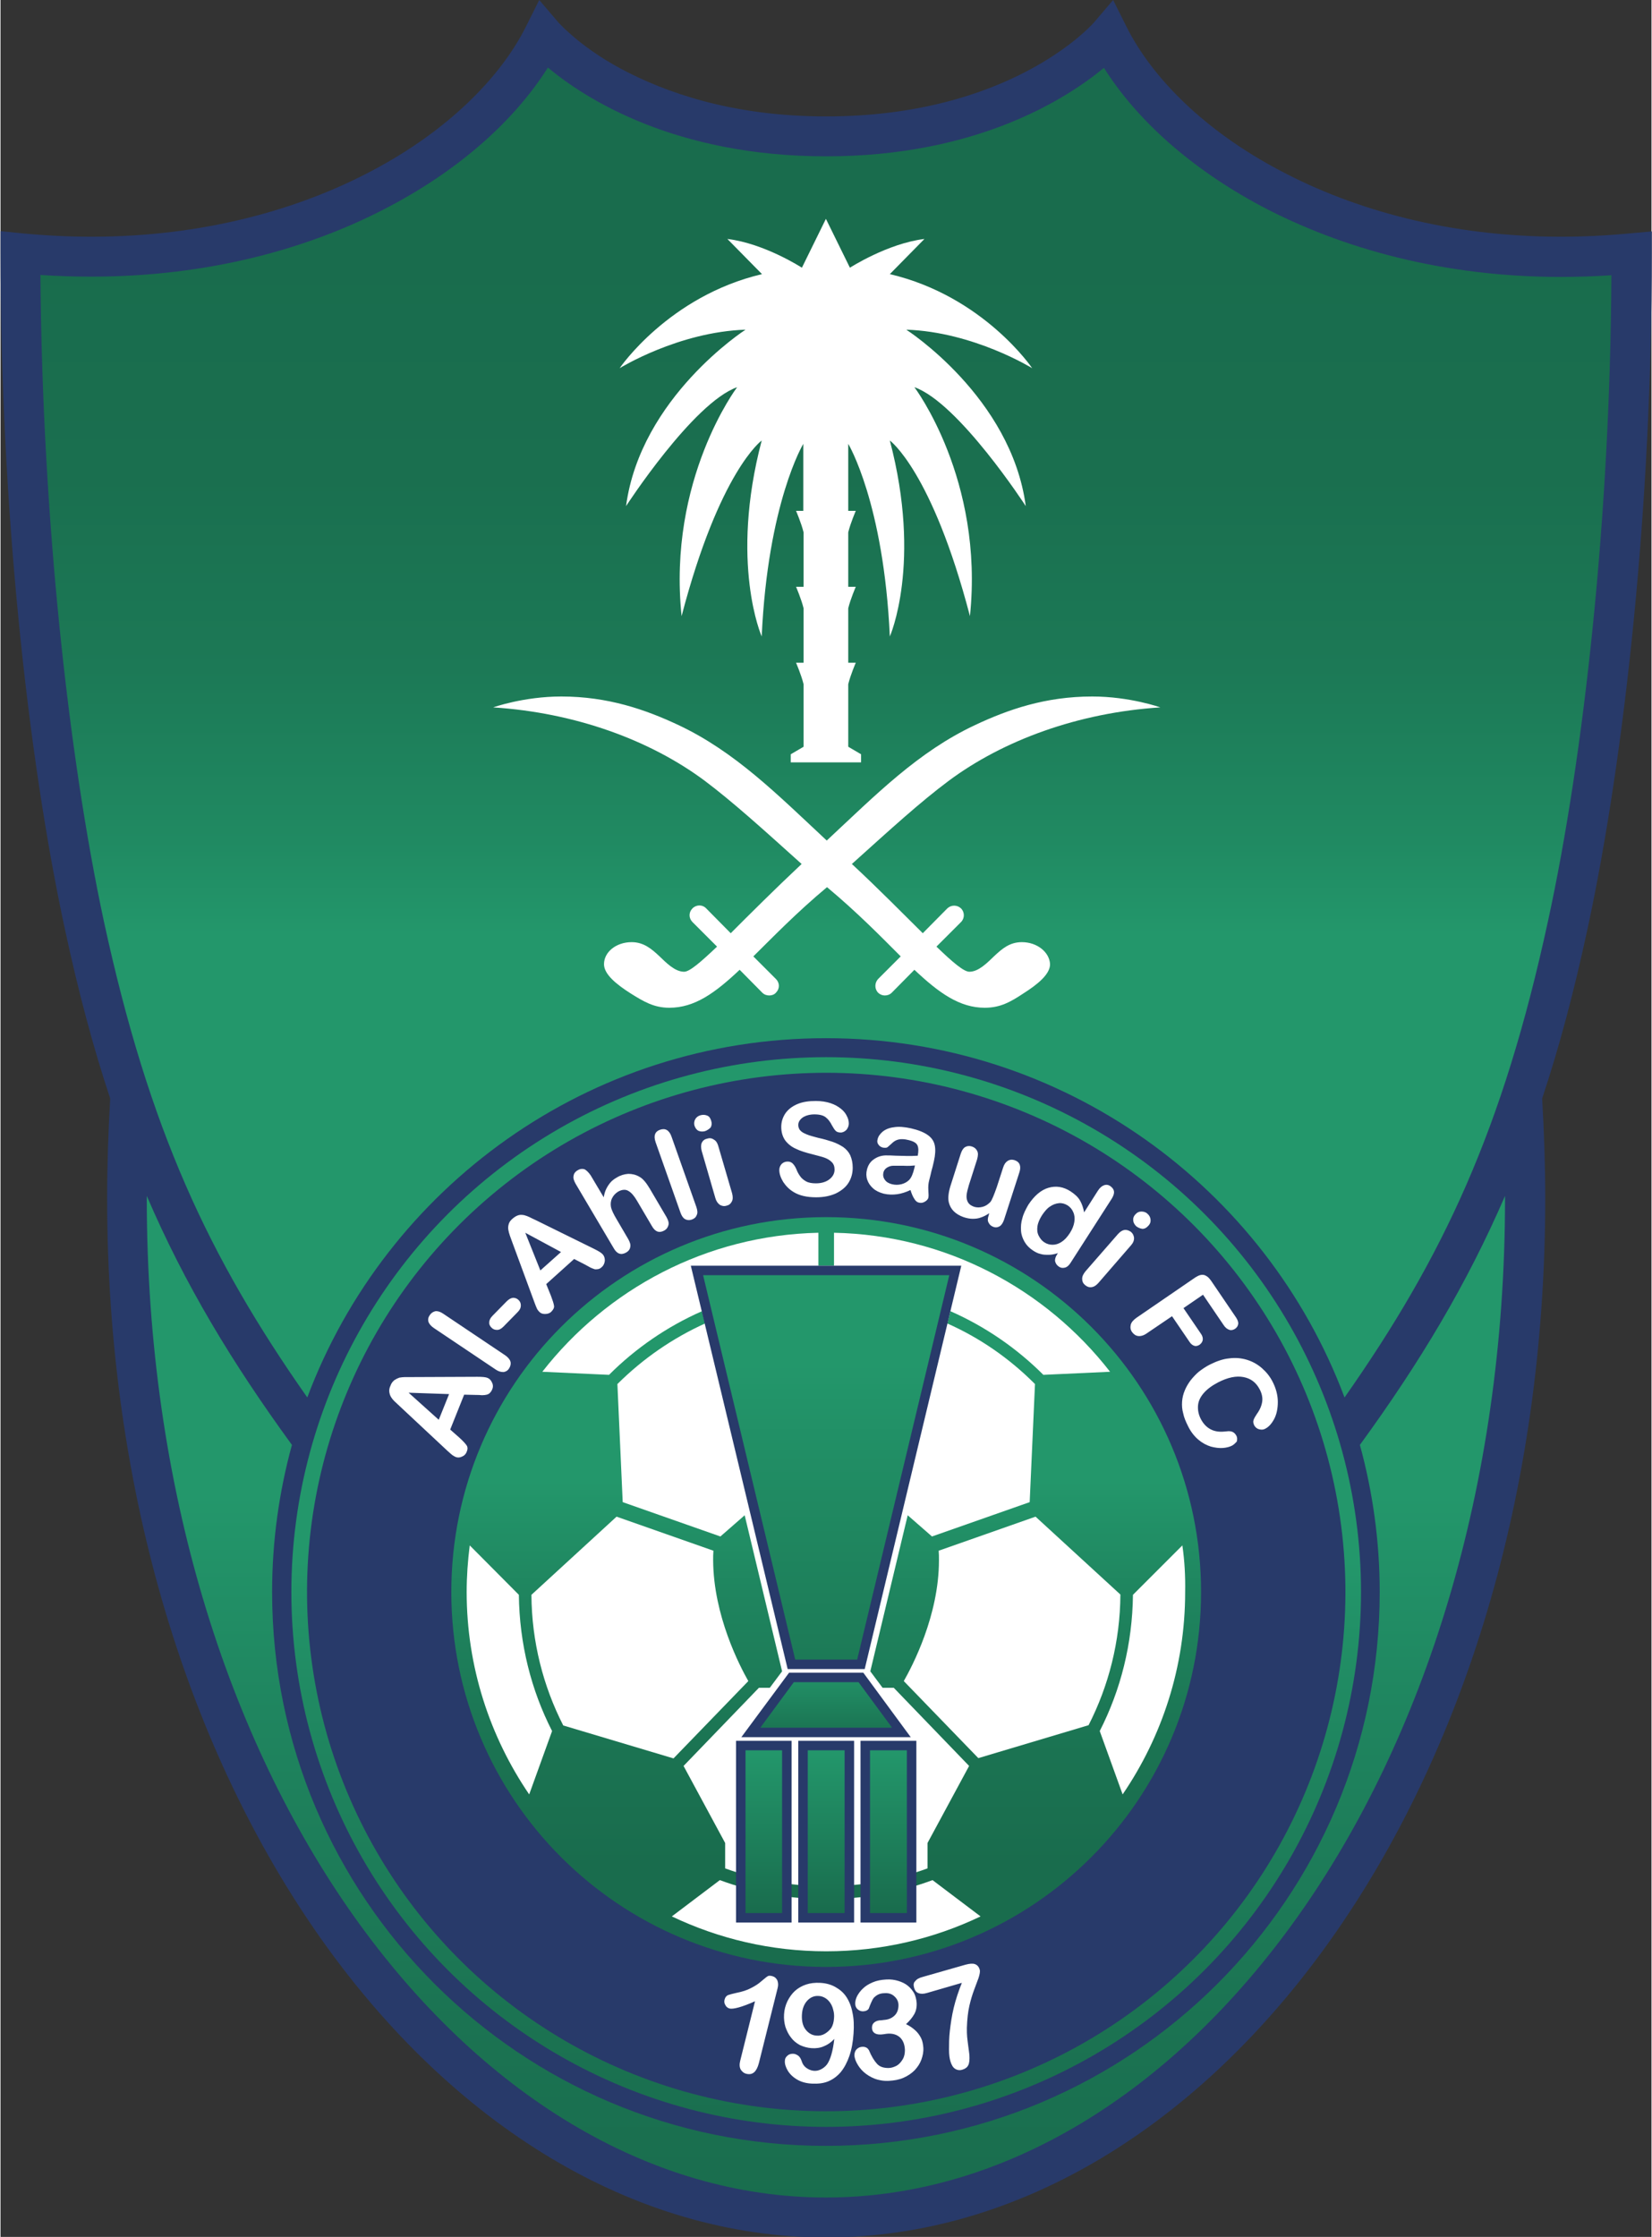 <svg height="367.961" viewBox="0 0 291 394.247" width="271.768" xmlns="http://www.w3.org/2000/svg" xmlns:xlink="http://www.w3.org/1999/xlink"><rect x="0" y="0" width="291" height="394.247" fill="#333333" stroke="none"/><linearGradient id="a"><stop offset=".139" stop-color="#196c4d"/><stop offset=".287" stop-color="#1b7352"/><stop offset=".499" stop-color="#1f855f"/><stop offset=".648" stop-color="#23976b"/></linearGradient><linearGradient id="c" gradientUnits="userSpaceOnUse" x1="295.769" x2="295.769" xlink:href="#a" y1="872.811" y2="352.567"/><linearGradient id="d" gradientUnits="userSpaceOnUse" x1="295.775" x2="295.775" y1="21.224" y2="504.919"><stop offset=".139" stop-color="#196c4d"/><stop offset=".31" stop-color="#1a6f4f"/><stop offset=".451" stop-color="#1c7956"/><stop offset=".579" stop-color="#208a62"/><stop offset=".648" stop-color="#23976b"/></linearGradient><linearGradient id="e" gradientUnits="userSpaceOnUse" x1="295.772" x2="295.772" xlink:href="#a" y1="850.052" y2="400.413"/><linearGradient id="f" gradientUnits="userSpaceOnUse" x1="295.772" x2="295.772" xlink:href="#a" y1="704.643" y2="435.974"/><linearGradient id="b"><stop offset="0" stop-color="#196c4d"/><stop offset="1" stop-color="#23976b"/></linearGradient><linearGradient id="g" gradientUnits="userSpaceOnUse" x1="273.449" x2="273.449" xlink:href="#b" y1="685.28" y2="626.952"/><linearGradient id="h" gradientUnits="userSpaceOnUse" x1="295.775" x2="295.775" xlink:href="#b" y1="685.28" y2="626.952"/><linearGradient id="i" gradientUnits="userSpaceOnUse" x1="295.772" x2="295.772" xlink:href="#b" y1="645.652" y2="488.116"/><linearGradient id="j" gradientUnits="userSpaceOnUse" x1="295.772" x2="295.772" xlink:href="#b" y1="624.948" y2="596.813"/><linearGradient id="k" gradientUnits="userSpaceOnUse" x1="318.098" x2="318.098" xlink:href="#b" y1="685.28" y2="626.952"/><g transform="scale(.492)"><path d="m494.1 570.3c0 109.5-88.8 198.4-198.4 198.4s-198.4-88.8-198.4-198.4 88.8-198.4 198.4-198.4 198.4 88.9 198.4 198.4z" fill="#283a6a"/><path d="m583.7 83.6c-8.4.8-16.7 1.2-24.7 1.2-39.6 0-73.9-9.5-100.6-23.7-26.8-14.1-45.8-33.1-55-51.5l-4.8-9.6-7 8.2c-1.1 1.2-30.2 33.5-95.8 33.5-33.9 0-57.9-8.7-73.6-17.1-7.8-4.2-13.5-8.5-17.1-11.6-1.8-1.6-3.2-2.8-4-3.7-.4-.4-.7-.7-.9-.9-.1-.1-.2-.2-.2-.2l-7-8.2-4.8 9.6c-9.2 18.4-28.3 37.4-55 51.5-26.7 14.2-61.1 23.7-100.6 23.7-8 0-16.3-.4-24.7-1.2l-7.9-.8v7.9c0 89.4 9.5 179.4 23.1 242.3 4.8 22.3 10.1 42.2 16.2 60.5-.7 12.1-1.1 24-1.1 35.8 0 106.6 29.9 199.2 76.9 265.6 47 66.3 111.6 106.6 180.7 106.6s133.7-40.3 180.7-106.6c47.1-66.4 76.9-159 76.9-265.6 0-11.8-.4-23.7-1.1-35.8 6.1-18.3 11.4-38.2 16.2-60.5 13.6-62.9 23.1-152.9 23.1-242.2v-7.9z" fill="#283a6a"/><path d="m539 429.3c0 103.9-29.2 193.8-74.3 257.3-45.2 63.6-105.8 100.6-169 100.6s-123.8-37-169-100.6c-45.1-63.6-74.3-153.4-74.3-257.3 0-.3 0-.6 0-.9 13.7 31.9 30.6 59.8 52 89.2-4.6 16.8-7.1 34.4-7.1 52.7 0 109.5 88.8 198.4 198.4 198.4s198.4-88.8 198.4-198.4c0-18.2-2.5-35.9-7.1-52.7 21.4-29.4 38.2-57.3 52-89.2z" fill="url(#c)"/><path d="m554.4 329.9c-16.2 74.9-37.6 120.4-72.9 170.7-28.2-75.2-100.7-128.7-185.8-128.7-85 0-157.6 53.5-185.8 128.7-35.3-50.3-56.7-95.9-72.9-170.7-12.8-59.7-22.1-145.6-22.7-231.4 6.2.4 12.2.6 18.2.6 41.9 0 78.5-10 107.3-25.4 25.2-13.4 44.5-30.8 56.3-49.5 13.4 11.2 45.6 31.8 99.7 31.8s86.2-20.7 99.5-31.7c11.8 18.7 31.2 36.1 56.3 49.5 28.9 15.3 65.5 25.4 107.3 25.4 6 0 12-.2 18.2-.6-.4 85.7-9.7 171.6-22.7 231.3z" fill="url(#d)"/><circle cx="295.8" cy="570.3" fill="url(#e)" r="191.6"/><circle cx="295.8" cy="570.3" fill="#283a6a" r="186" transform="rotate(-9.213 295.79 570.227)"/><path d="m295.8 436c-74.2 0-134.3 60.1-134.3 134.3s60.1 134.3 134.3 134.3 134.3-60.1 134.3-134.3-60.1-134.3-134.3-134.3z" fill="url(#f)"/><path d="M267.9 602.2c-3-5.3-12.5-23.4-12.6-43.3 0-1.1 0-2.2.1-3.4l-34.7-12.2-30.5 28c.1 16.8 4.2 32.7 11.4 46.8l39.5 11.8zM370.8 543.3l-34.7 12.2c.1 1.1.1 2.3.1 3.4 0 19.9-9.6 38-12.6 43.3l26.7 27.6 39.5-11.8c7.2-14.1 11.3-30 11.4-46.8z" fill="#fff"/><path d="m251.3 469.7 1.1 4.4c-11.7 5.3-22.2 12.6-31.2 21.5-.1.1-.1.1-.2.2l1.9 42.3 35 12.3 8.7-7.6 13.4 55.9-4.4 5.9h-3.9l-27 28 14.9 27.6v9.1c11.3 4.1 23.5 6.4 36.3 6.4 12.7 0 25-2.3 36.2-6.4v-9.1l14.9-27.6-27-28h-4l-4.4-5.9.1-.4 13.3-55.5 8.7 7.6 35-12.3 1.9-42.3c-.1-.1-.1-.1-.2-.2-9-9-19.5-16.3-31.2-21.5l1.1-4.4c12.5 5.5 23.8 13.3 33.3 22.8l23.9-1.1c-23-29.6-58.7-49-98.9-49.8v11.8h-5.6v-11.8c-40.2.9-75.8 20.2-98.9 49.8l23.9 1.1c9.5-9.5 20.8-17.3 33.3-22.8zM168.1 553.6c-.7 5.5-1.1 11.1-1.1 16.7 0 26.8 8.3 51.8 22.4 72.5l8.2-22.7c-7.5-14.7-11.7-31.2-11.9-48.8z" fill="#fff"/><path d="M295.8 680.3c-13.4 0-26.2-2.4-38.1-6.8l-17.2 13c16.8 8 35.5 12.5 55.3 12.5s38.6-4.5 55.3-12.5l-17.2-13c-11.9 4.4-24.7 6.8-38.1 6.8zM423.4 553.6l-17.7 17.7c-.2 17.6-4.4 34.1-11.9 48.8l8.2 22.7c14.1-20.7 22.4-45.6 22.4-72.5.1-5.7-.2-11.2-1-16.7z" fill="#fff"/><path d="m263.5 688.7v-65.1h19.9v63.4 1.7z" fill="#283a6a"/><path d="m266.9 685.3h13.1v-58.3h-13.1z" fill="url(#g)"/><path d="m285.8 688.7v-65.1h20v63.4 1.7z" fill="#283a6a"/><path d="m289.2 685.3h13.2v-58.3h-13.2z" fill="url(#h)"/><path d="m342 453.4h-94.7l34.7 144.5h27.6l34.6-144.5z" fill="#283a6a"/><path d="m284.7 594.5h22.2l33-137.7h-88.2z" fill="url(#i)"/><path d="m324.1 619.6-15-20.4h-26.6l-17.1 23.1h60.7z" fill="#283a6a"/><path d="m272.2 618.9h47.2l-12-16.3h-23.2z" fill="url(#j)"/><path d="m309.8 688.7h-1.7v-65.1h20v65.1z" fill="#283a6a"/><path d="m324.7 685.3v-58.3h-13.2v58.3z" fill="url(#k)"/><g fill="#fff"><path d="m367.3 181.3c-5.2-39.1-42.8-63.2-42.8-63.2 24.1.8 45.1 13.8 45.1 13.8s-17.4-25.8-51-33.7l12.4-12.6c-13.2 1.6-26.7 10.3-26.7 10.3l-8.6-17.5-8.6 17.5s-13.4-8.7-26.7-10.3l12.4 12.6c-33.5 7.9-51 33.7-51 33.7s21-13 45.1-13.8c0 0-37.6 24.2-42.8 63.2 0 0 24-37 39.8-42.6 0 0-25 33-19.9 82 13.6-52 28.7-62.9 28.7-62.9-11.6 44 0 70.2 0 70.2 2.2-48 14.9-69 14.9-69v24h-2.6s1.9 4.4 2.7 7.7v19.5h-2.7s1.9 4.4 2.7 7.7v19.5h-2.7s1.9 4.4 2.7 7.7v22.4l-4.6 2.7v2.9h25.2v-2.9l-4.6-2.7v-22.4c.8-3.3 2.7-7.7 2.7-7.7h-2.7v-19.5c.8-3.3 2.7-7.7 2.7-7.7h-2.7v-19.5c.8-3.3 2.7-7.7 2.7-7.7h-2.7v-24s12.7 21 14.9 69c0 0 11.6-26.2 0-70.2 0 0 15.1 10.9 28.7 62.9 5.1-49-19.9-82-19.9-82 15.9 5.6 39.9 42.6 39.9 42.6z"/><path d="M365.9 337.5c-4.4 0-7.1 2.4-9.8 4.9-2.6 2.5-5.7 5.7-9 5.7-2 0-6-3.4-11.8-9l8.8-8.8c1.4-1.4 1.3-3.6 0-4.9-1.4-1.3-3.5-1.3-4.9 0l-8.8 8.9c-6.9-6.8-15.5-15.6-25.4-24.8 14-12.6 24.5-22.2 34.7-29.8 19.5-14.5 46.3-24.4 75.8-26.3 0 0-10.9-3.9-24.4-3.9-16.8 0-30.2 4.7-41.9 10.2-20.5 9.6-35.5 24.9-53.2 41.4-17.7-16.5-32.8-31.8-53.2-41.4-11.7-5.5-25.2-10.2-41.9-10.2-13.5 0-24.4 3.9-24.4 3.9 29.4 1.9 56.2 11.7 75.8 26.3 10.1 7.6 20.7 17.2 34.7 29.8-9.9 9.3-18.6 18-25.4 24.8l-8.8-8.9c-1.3-1.4-3.5-1.4-4.9 0s-1.4 3.5 0 4.9l8.8 8.8c-5.8 5.5-9.8 9-11.8 9-3.3 0-6.4-3.2-9-5.7-2.7-2.5-5.5-4.9-9.8-4.9-5.5 0-9.9 3.5-9.9 7.9 0 3.6 4.4 7.2 9.6 10.5 4.5 2.8 8.2 5.1 13.8 5.1 9.1 0 16.4-5.3 25.2-13.6l8.1 8.2c.7.7 1.6 1 2.5 1s1.8-.3 2.4-1c1.4-1.4 1.4-3.5 0-4.9l-8.1-8.1c7.2-7.1 15.5-15.7 26.4-24.8 10.9 9.1 19.3 17.7 26.4 24.8l-8.1 8.1c-1.3 1.4-1.3 3.6 0 4.9.7.7 1.6 1 2.4 1 .9 0 1.8-.3 2.5-1l8.1-8.2c8.8 8.3 16.2 13.6 25.2 13.6 5.7 0 9.4-2.2 13.8-5.1 5.2-3.3 9.6-6.9 9.6-10.5-.2-4.3-4.6-7.9-10.1-7.9zM170.5 499.7l-4.4-.1-5 12.5 3.4 3c1.3 1.2 2.1 2.1 2.5 2.7s.4 1.4 0 2.3c-.3.8-.9 1.4-1.7 1.7-.8.4-1.6.4-2.3.1-.4-.2-.8-.4-1.2-.7s-.9-.8-1.6-1.4l-16.9-15.8c-.5-.5-1.1-1-1.7-1.6-.7-.6-1.2-1.2-1.6-1.8s-.6-1.2-.7-1.9 0-1.5.4-2.3c.3-.9.8-1.5 1.4-2 .6-.4 1.2-.7 1.8-.9.7-.1 1.3-.2 2-.2h2.8l23.1-.1c1.8 0 3 .1 3.7.4s1.2.8 1.6 1.7c.4.8.4 1.7 0 2.5-.2.5-.5.9-.8 1.2s-.7.5-1.1.6-1 .2-1.7.2c-.8-.1-1.5-.1-2-.1zm-13.5 8.9 3.7-9.2-14.5-.5zM209.4 453l-3.9-2-10 9 1.7 4.2c.6 1.6 1 2.8 1.1 3.6.1.7-.3 1.4-1 2.1-.6.6-1.4.8-2.3.8s-1.6-.3-2.1-.9c-.3-.3-.6-.7-.8-1.2s-.5-1.1-.8-2l-8-21.7c-.2-.6-.5-1.4-.8-2.2-.3-.9-.5-1.6-.6-2.3s0-1.4.2-2c.2-.7.7-1.3 1.4-1.9s1.4-1 2.1-1.2 1.4-.1 2 0c.7.2 1.3.4 1.9.7s1.4.7 2.5 1.2l20.7 10.2c1.6.8 2.6 1.4 3.1 2s.7 1.3.7 2.2c-.1.9-.4 1.7-1.1 2.3-.4.4-.8.6-1.2.7s-.8.1-1.2.1c-.4-.1-.9-.3-1.6-.6-.9-.5-1.5-.8-2-1.1zm-16 2.1 7.4-6.6-12.8-6.9zM177.4 490.6l-22.2-14.9c-1-.7-1.6-1.4-1.9-2.2-.2-.8-.1-1.6.5-2.4.5-.8 1.2-1.2 2-1.4.8-.1 1.8.2 2.8.9l22.2 14.9c1 .7 1.7 1.5 1.9 2.3s0 1.6-.5 2.4-1.2 1.2-2 1.3c-.9 0-1.8-.2-2.8-.9zM243.6 434.4l-8.9-25.2c-.4-1.2-.5-2.1-.2-2.9s.9-1.3 1.8-1.6 1.7-.3 2.4.1 1.3 1.2 1.7 2.4l8.9 25.2c.4 1.2.5 2.2.1 2.9-.3.8-.9 1.3-1.8 1.6s-1.7.2-2.4-.2-1.2-1.2-1.6-2.3zM185.2 470.1l-5 5.1c-.8.8-1.5 1.2-2.3 1.2s-1.4-.2-2-.8-.9-1.2-.8-2c0-.7.4-1.5 1.2-2.3l5-5.1c.8-.8 1.5-1.2 2.3-1.3.7 0 1.4.2 2 .8s.8 1.2.8 1.9c0 1-.4 1.7-1.2 2.5zM211.4 421l4.7 7.9c.2-1.2.5-2.2.9-3s.9-1.6 1.5-2.3 1.4-1.3 2.3-1.8c1.3-.8 2.7-1.2 4.1-1.3 1.4 0 2.7.3 3.9 1 .8.4 1.4 1 2 1.7s1.2 1.6 1.8 2.6l6 10.2c.6 1.1.9 2 .7 2.8s-.6 1.5-1.5 2c-1.8 1-3.3.5-4.5-1.7l-5.3-9c-1-1.7-2-2.9-3.1-3.5-1-.6-2.3-.5-3.7.3-.9.6-1.6 1.3-2.1 2.3s-.6 2.1-.4 3.2c.2 1 .9 2.5 2.1 4.5l4.1 7c.6 1.1.9 2 .7 2.8-.1.8-.6 1.5-1.5 2-1.8 1-3.3.5-4.5-1.7l-13.6-23c-.6-1.1-.9-2-.7-2.8.1-.8.6-1.5 1.5-2 .8-.5 1.7-.6 2.5-.3.7.4 1.4 1.1 2.1 2.1zM252.4 405.2c-.8.2-1.6.2-2.3-.1s-1.2-1-1.5-1.9c-.2-.8-.1-1.6.3-2.3s1.1-1.2 1.9-1.4 1.5-.2 2.3.1 1.2.9 1.5 1.9c.3.9.2 1.7-.2 2.4-.6.6-1.2 1-2 1.3zm4.7 5.2 5 17.1c.3 1.2.3 2.2-.1 2.9-.4.8-1 1.3-1.9 1.5-.9.3-1.7.1-2.4-.3-.7-.5-1.3-1.3-1.6-2.4l-4.9-16.9c-.3-1.2-.3-2.1 0-2.9.4-.8 1-1.3 1.9-1.5.9-.3 1.7-.2 2.4.3.8.4 1.3 1.2 1.6 2.2zM405 446.1l-11.7 13.5c-.8.9-1.6 1.4-2.5 1.5s-1.6-.2-2.3-.8-1-1.3-1-2.2.4-1.7 1.2-2.7l11.6-13.3c.8-.9 1.6-1.4 2.4-1.5s1.6.2 2.3.7c.7.6 1 1.3 1.1 2.2 0 .9-.3 1.7-1.1 2.6zm1.9-6.8c-.6-.6-1-1.2-1.1-2s.1-1.6.8-2.3c.6-.7 1.3-1 2.1-1s1.6.2 2.2.8c.6.5 1 1.2 1.1 2s-.1 1.6-.8 2.3c-.6.7-1.3 1.1-2.1 1.1-.8-.1-1.5-.4-2.2-.9zM305.3 418.3c0 2-.5 3.8-1.5 5.4s-2.5 2.8-4.5 3.8c-2 .9-4.3 1.4-7.1 1.4-3.3 0-6-.6-8.1-1.9-1.5-.9-2.7-2.1-3.7-3.6-.9-1.5-1.4-2.9-1.4-4.3 0-.8.3-1.5.8-2.1.6-.6 1.3-.9 2.2-.9.7 0 1.3.2 1.8.7s.9 1.1 1.3 2c.4 1.1.9 1.9 1.4 2.6s1.2 1.3 2.1 1.8 2.1.7 3.5.7c2 0 3.6-.5 4.8-1.4s1.9-2.1 1.9-3.5c0-1.1-.3-2-1-2.7s-1.5-1.2-2.6-1.6-2.5-.7-4.3-1.2c-2.4-.6-4.4-1.2-6-2-1.6-.7-2.9-1.8-3.8-3-.9-1.3-1.4-2.9-1.4-4.8 0-1.8.5-3.4 1.5-4.9 1-1.4 2.4-2.5 4.3-3.3s4.1-1.1 6.6-1.1c2 0 3.8.3 5.3.8s2.7 1.2 3.7 2 1.7 1.7 2.1 2.6c.5.9.7 1.8.7 2.7 0 .8-.3 1.5-.8 2.2-.6.6-1.3 1-2.1 1s-1.4-.2-1.8-.6-.8-1-1.3-1.9c-.6-1.2-1.3-2.2-2.2-2.9-.8-.7-2.2-1.1-4.1-1.1-1.7 0-3.1.4-4.2 1.1-1.1.8-1.6 1.7-1.6 2.7 0 .7.2 1.2.5 1.7.4.5.9.9 1.5 1.2s1.3.6 1.9.8 1.7.5 3.2.9c1.9.4 3.6.9 5.1 1.4s2.8 1.2 3.9 1.9c1.1.8 1.9 1.7 2.5 2.9.6 1.4.9 2.8.9 4.5zM326 426.3c-1.7.8-3.3 1.3-4.8 1.5s-3.1.2-4.8-.2c-1.5-.4-2.8-1-3.8-1.9s-1.7-1.9-2.1-3.1-.4-2.4-.1-3.6c.4-1.6 1.2-2.9 2.6-3.8 1.3-.9 2.9-1.4 4.8-1.3.4 0 1.4 0 3 .1 1.6 0 2.9.1 4.1.1 1.1 0 2.4 0 3.7-.1.3-1.6.3-2.8-.1-3.7s-1.5-1.5-3.2-1.9c-1.5-.4-2.7-.4-3.6-.2s-1.7.7-2.4 1.4c-.8.7-1.3 1.2-1.6 1.4s-.8.2-1.6.1c-.7-.2-1.2-.5-1.6-1.1-.4-.5-.5-1.2-.3-1.8.2-1.1.9-2 1.8-2.8 1-.8 2.3-1.4 4.1-1.6 1.7-.3 3.8-.1 6.1.4 2.6.6 4.6 1.4 6 2.4s2.2 2.2 2.5 3.7.2 3.4-.3 5.6c-.3 1.4-.6 2.6-.9 3.6-.2 1-.5 2.1-.8 3.3-.3 1.1-.4 2.3-.3 3.7.1 1.3.1 2.1 0 2.5-.1.6-.6 1.1-1.3 1.5s-1.4.5-2.1.3c-.6-.1-1.2-.6-1.6-1.3-.6-.9-1-1.9-1.4-3.2zm1.6-8.8c-1 .1-2.3.2-4.1.1-1.8 0-3 0-3.7 0s-1.4.2-2.1.6-1.2 1-1.4 1.8c-.2.9-.1 1.8.5 2.6.5.8 1.4 1.3 2.5 1.6 1.2.3 2.3.3 3.5 0 1.1-.3 2-.8 2.7-1.5.8-.8 1.4-2.2 1.9-4.3zM354 435.4l.2-.8c-1 .7-2 1.2-2.9 1.5-1 .4-2 .5-3 .5s-2.1-.2-3.3-.6c-1.4-.5-2.6-1.2-3.5-2.1s-1.5-2-1.8-3.3c-.3-1.5-.1-3.4.6-5.7l3.7-11.6c.4-1.2.9-2 1.6-2.4s1.5-.5 2.4-.2 1.5.8 1.9 1.6.3 1.7 0 2.9l-3 9.4c-.4 1.4-.7 2.5-.8 3.5s.1 1.9.5 2.6 1.1 1.2 2.2 1.6c1 .3 2 .3 3.1 0s1.9-.9 2.7-1.7c.6-.7 1.3-2.5 2.3-5.3l2.3-7.1c.4-1.2.9-1.9 1.7-2.4.7-.4 1.5-.5 2.4-.2s1.5.8 1.8 1.5c.3.8.3 1.7-.1 2.9l-5.5 17c-.4 1.1-.9 1.9-1.6 2.3s-1.4.5-2.2.2-1.4-.8-1.7-1.5c-.4-.6-.4-1.5 0-2.6zM378.5 449.4l.3-.5c-1.2.4-2.3.6-3.3.6s-2 0-2.9-.3c-1-.2-1.9-.7-2.8-1.3-1.2-.8-2.2-1.8-2.9-3s-1.2-2.5-1.3-4 0-3 .5-4.6c.4-1.6 1.2-3.1 2.1-4.7 2.1-3.2 4.5-5.3 7.2-6.1s5.4-.4 8 1.3c1.5 1 2.6 2 3.3 3.2s1.2 2.6 1.5 4.3l4.9-7.7c.7-1.1 1.4-1.7 2.2-2s1.6-.2 2.3.3 1.2 1.1 1.3 1.9-.2 1.6-.8 2.6l-14.7 22.9c-.6 1-1.3 1.6-2.1 1.8s-1.5.1-2.2-.4-1.1-1.1-1.3-1.9c-.1-.6.1-1.5.7-2.4zm-5.3-14.2c-.9 1.4-1.5 2.7-1.7 4s-.1 2.4.4 3.4 1.1 1.8 2 2.4 1.9.9 3 .9 2.1-.3 3.2-1 2.1-1.8 3-3.2 1.4-2.7 1.6-4 .1-2.4-.4-3.5c-.4-1-1.1-1.8-2-2.4-1-.6-2-.9-3.1-.8s-2.2.5-3.2 1.2c-1 .6-1.9 1.7-2.8 3zM438.2 474.7l-7.4-10.9-7 4.8 6.2 9.1c.6.8.8 1.6.7 2.3s-.5 1.2-1.1 1.7c-.6.4-1.3.6-1.9.4-.7-.2-1.3-.7-1.8-1.5l-6.2-9.1-9 6.1c-1.1.8-2.2 1.1-3.1 1s-1.6-.6-2.2-1.4-.7-1.7-.5-2.6.9-1.7 2-2.5l21-14.4c.8-.5 1.5-.9 2.2-1s1.3 0 1.9.4c.6.3 1.1.9 1.7 1.7l8.9 13.1c.6.9.9 1.7.8 2.4s-.5 1.3-1.1 1.7-1.3.6-2 .4c-.9-.3-1.5-.8-2.1-1.7zM441.3 517.8c-.9.5-2.1.8-3.4.9s-2.8-.1-4.3-.5c-1.6-.5-3.1-1.3-4.5-2.5s-2.7-2.8-3.7-4.9c-.8-1.6-1.4-3-1.7-4.5-.4-1.4-.5-2.8-.4-4.2s.4-2.7 1-4.1c.5-1.2 1.2-2.4 2.1-3.6.9-1.1 1.9-2.2 3-3.1 1.2-.9 2.5-1.8 3.9-2.5 2.4-1.2 4.7-2 6.9-2.2 2.2-.3 4.3-.1 6.3.5s3.8 1.6 5.4 3 2.9 3 3.9 5c1.2 2.4 1.8 4.8 1.8 7.1s-.4 4.4-1.3 6.1-2 2.9-3.2 3.5c-.7.4-1.4.4-2.2.2s-1.3-.7-1.7-1.3c-.4-.8-.5-1.4-.3-2s.6-1.3 1.2-2.2c1.1-1.5 1.7-3 1.9-4.4s-.1-2.9-.9-4.4c-1.3-2.5-3.2-3.9-5.8-4.4s-5.6.1-9.1 1.9c-2.3 1.2-4 2.5-5.2 3.9s-1.9 2.9-2 4.5.2 3.1 1 4.7c.9 1.7 2 2.9 3.5 3.7s3.2 1 5.1.8c.9-.1 1.7-.2 2.4 0s1.2.6 1.7 1.4c.4.7.4 1.4.2 2.2-.4.4-.9 1-1.6 1.4zM265 738.2l5.3-21.3c-4.7 2.1-7.8 2.9-9.1 2.6-.7-.2-1.2-.6-1.5-1.2-.4-.6-.5-1.3-.3-2 .2-.8.6-1.3 1.2-1.6.6-.2 1.6-.5 3-.8 2.1-.4 3.9-1 5.2-1.7 1.4-.7 2.7-1.5 3.8-2.5 1.2-1 1.9-1.6 2.3-1.8.3-.2.9-.2 1.6 0 .8.2 1.4.7 1.8 1.5.3.8.4 1.7.1 2.8l-6.7 26.8c-.8 3.1-2.2 4.4-4.4 3.9-1-.2-1.6-.8-2.1-1.5-.5-.9-.5-2-.2-3.2zM298.7 730.4c-1.1 1.2-2.4 2.1-3.7 2.6-1.3.6-2.8.8-4.4.7-1.5-.1-2.9-.5-4.2-1.1-1.3-.7-2.4-1.6-3.2-2.7-.9-1.1-1.5-2.4-2-3.8-.4-1.4-.6-2.9-.5-4.5.1-1.7.5-3.2 1.2-4.7.7-1.4 1.6-2.7 2.7-3.7s2.5-1.8 4-2.3 3.2-.7 5-.6c2.1.1 3.9.6 5.5 1.5s2.9 2 3.9 3.5 1.8 3.4 2.2 5.6c.5 2.2.6 4.7.4 7.5-.2 3.1-.7 5.8-1.5 8.1s-1.8 4.2-3.1 5.8c-1.3 1.5-2.8 2.6-4.5 3.3s-3.6.9-5.8.8c-2.1-.1-3.9-.6-5.4-1.5s-2.6-2-3.3-3.2-1.1-2.4-1-3.5c0-.7.3-1.3.9-1.8.5-.5 1.2-.7 2-.7.7 0 1.3.3 1.9.7.5.4.9 1 1.2 1.9.3 1 .8 1.8 1.6 2.4s1.7 1 2.7 1.1c.9.1 1.8-.1 2.6-.5s1.6-1 2.2-1.8c1.2-1.7 2.1-4.7 2.6-9.1zm-.1-7.4c.1-1.1 0-2.1-.3-3.1-.2-.9-.6-1.8-1.1-2.5s-1.1-1.3-1.8-1.7-1.5-.7-2.4-.7c-1.5-.1-2.9.5-4 1.7s-1.8 2.9-1.9 5.1c-.1 2.1.3 3.9 1.3 5.2s2.3 2.1 3.9 2.2c1 .1 2-.1 2.9-.6s1.7-1.2 2.4-2.1c.6-1 .9-2.1 1-3.5zM316.4 723.6c1.5-.1 2.7-.5 3.8-1.5 1-.9 1.5-2.2 1.5-3.8 0-1.2-.5-2.3-1.4-3.1-.9-.9-2.1-1.3-3.5-1.2-1 0-1.8.2-2.4.5s-1.1.7-1.5 1.1c-.4.5-.7 1.1-1 1.8s-.6 1.4-.8 2c-.1.3-.4.6-.8.8s-.9.3-1.4.3c-.6 0-1.2-.2-1.8-.7s-.9-1.2-.9-2.1c0-.8.2-1.7.7-2.7.5-.9 1.2-1.9 2.1-2.7.9-.9 2.1-1.6 3.5-2.2s3-.9 4.8-1c1.6-.1 3 .1 4.3.5s2.4.9 3.4 1.7 1.7 1.7 2.3 2.7c.5 1 .8 2.2.9 3.4.1 1.6-.2 3-.9 4.2s-1.6 2.3-2.9 3.5c1.3.6 2.4 1.4 3.3 2.2s1.6 1.8 2.1 2.8.7 2.2.8 3.4c.1 1.5-.2 2.9-.7 4.3s-1.3 2.6-2.4 3.8c-1.1 1.1-2.4 2-4 2.7s-3.3 1-5.2 1.1-3.7-.2-5.2-.8-2.8-1.4-3.9-2.4-1.8-2-2.4-3.1-.8-2-.9-2.7c0-.9.2-1.7.8-2.3s1.3-.9 2.2-.9c.5 0 .9.1 1.3.3s.7.6.9.9c.9 2.2 1.9 3.8 2.9 4.9s2.4 1.5 4.1 1.5c1 0 1.9-.3 2.9-.8.9-.5 1.6-1.3 2.2-2.3s.8-2.1.8-3.4c-.1-1.9-.6-3.3-1.7-4.4-1.1-1-2.5-1.5-4.4-1.4-.3 0-.8.1-1.5.2s-1.1.1-1.3.1c-.9 0-1.6-.2-2.1-.6s-.8-1-.8-1.8.2-1.4.8-1.9 1.4-.8 2.6-.8zM330.3 708.2l15.4-4.4c1.5-.4 2.6-.5 3.4-.2s1.4.9 1.7 2c.2.6 0 1.6-.4 2.9-.5 1.3-1 2.7-1.6 4.3s-1.2 3.5-1.7 5.7-.8 4.8-.9 7.9c0 1.3 0 2.4.1 3.3.1.8.2 1.9.4 3.3.2 1.3.3 2.4.4 3.1.1 1.7 0 2.9-.4 3.7s-1.1 1.3-2.1 1.6c-.9.3-1.8.2-2.6-.3s-1.3-1.4-1.7-2.7c-.3-1-.5-2.4-.5-4.2s0-4.1.3-6.7.7-5.4 1.4-8.3 1.7-5.9 2.9-8.9l-12.4 3.6c-1.3.4-2.3.4-3.1.1s-1.3-.9-1.6-1.9c-.3-1.1-.2-1.9.4-2.4.5-.7 1.4-1.2 2.6-1.5z"/></g></g></svg>